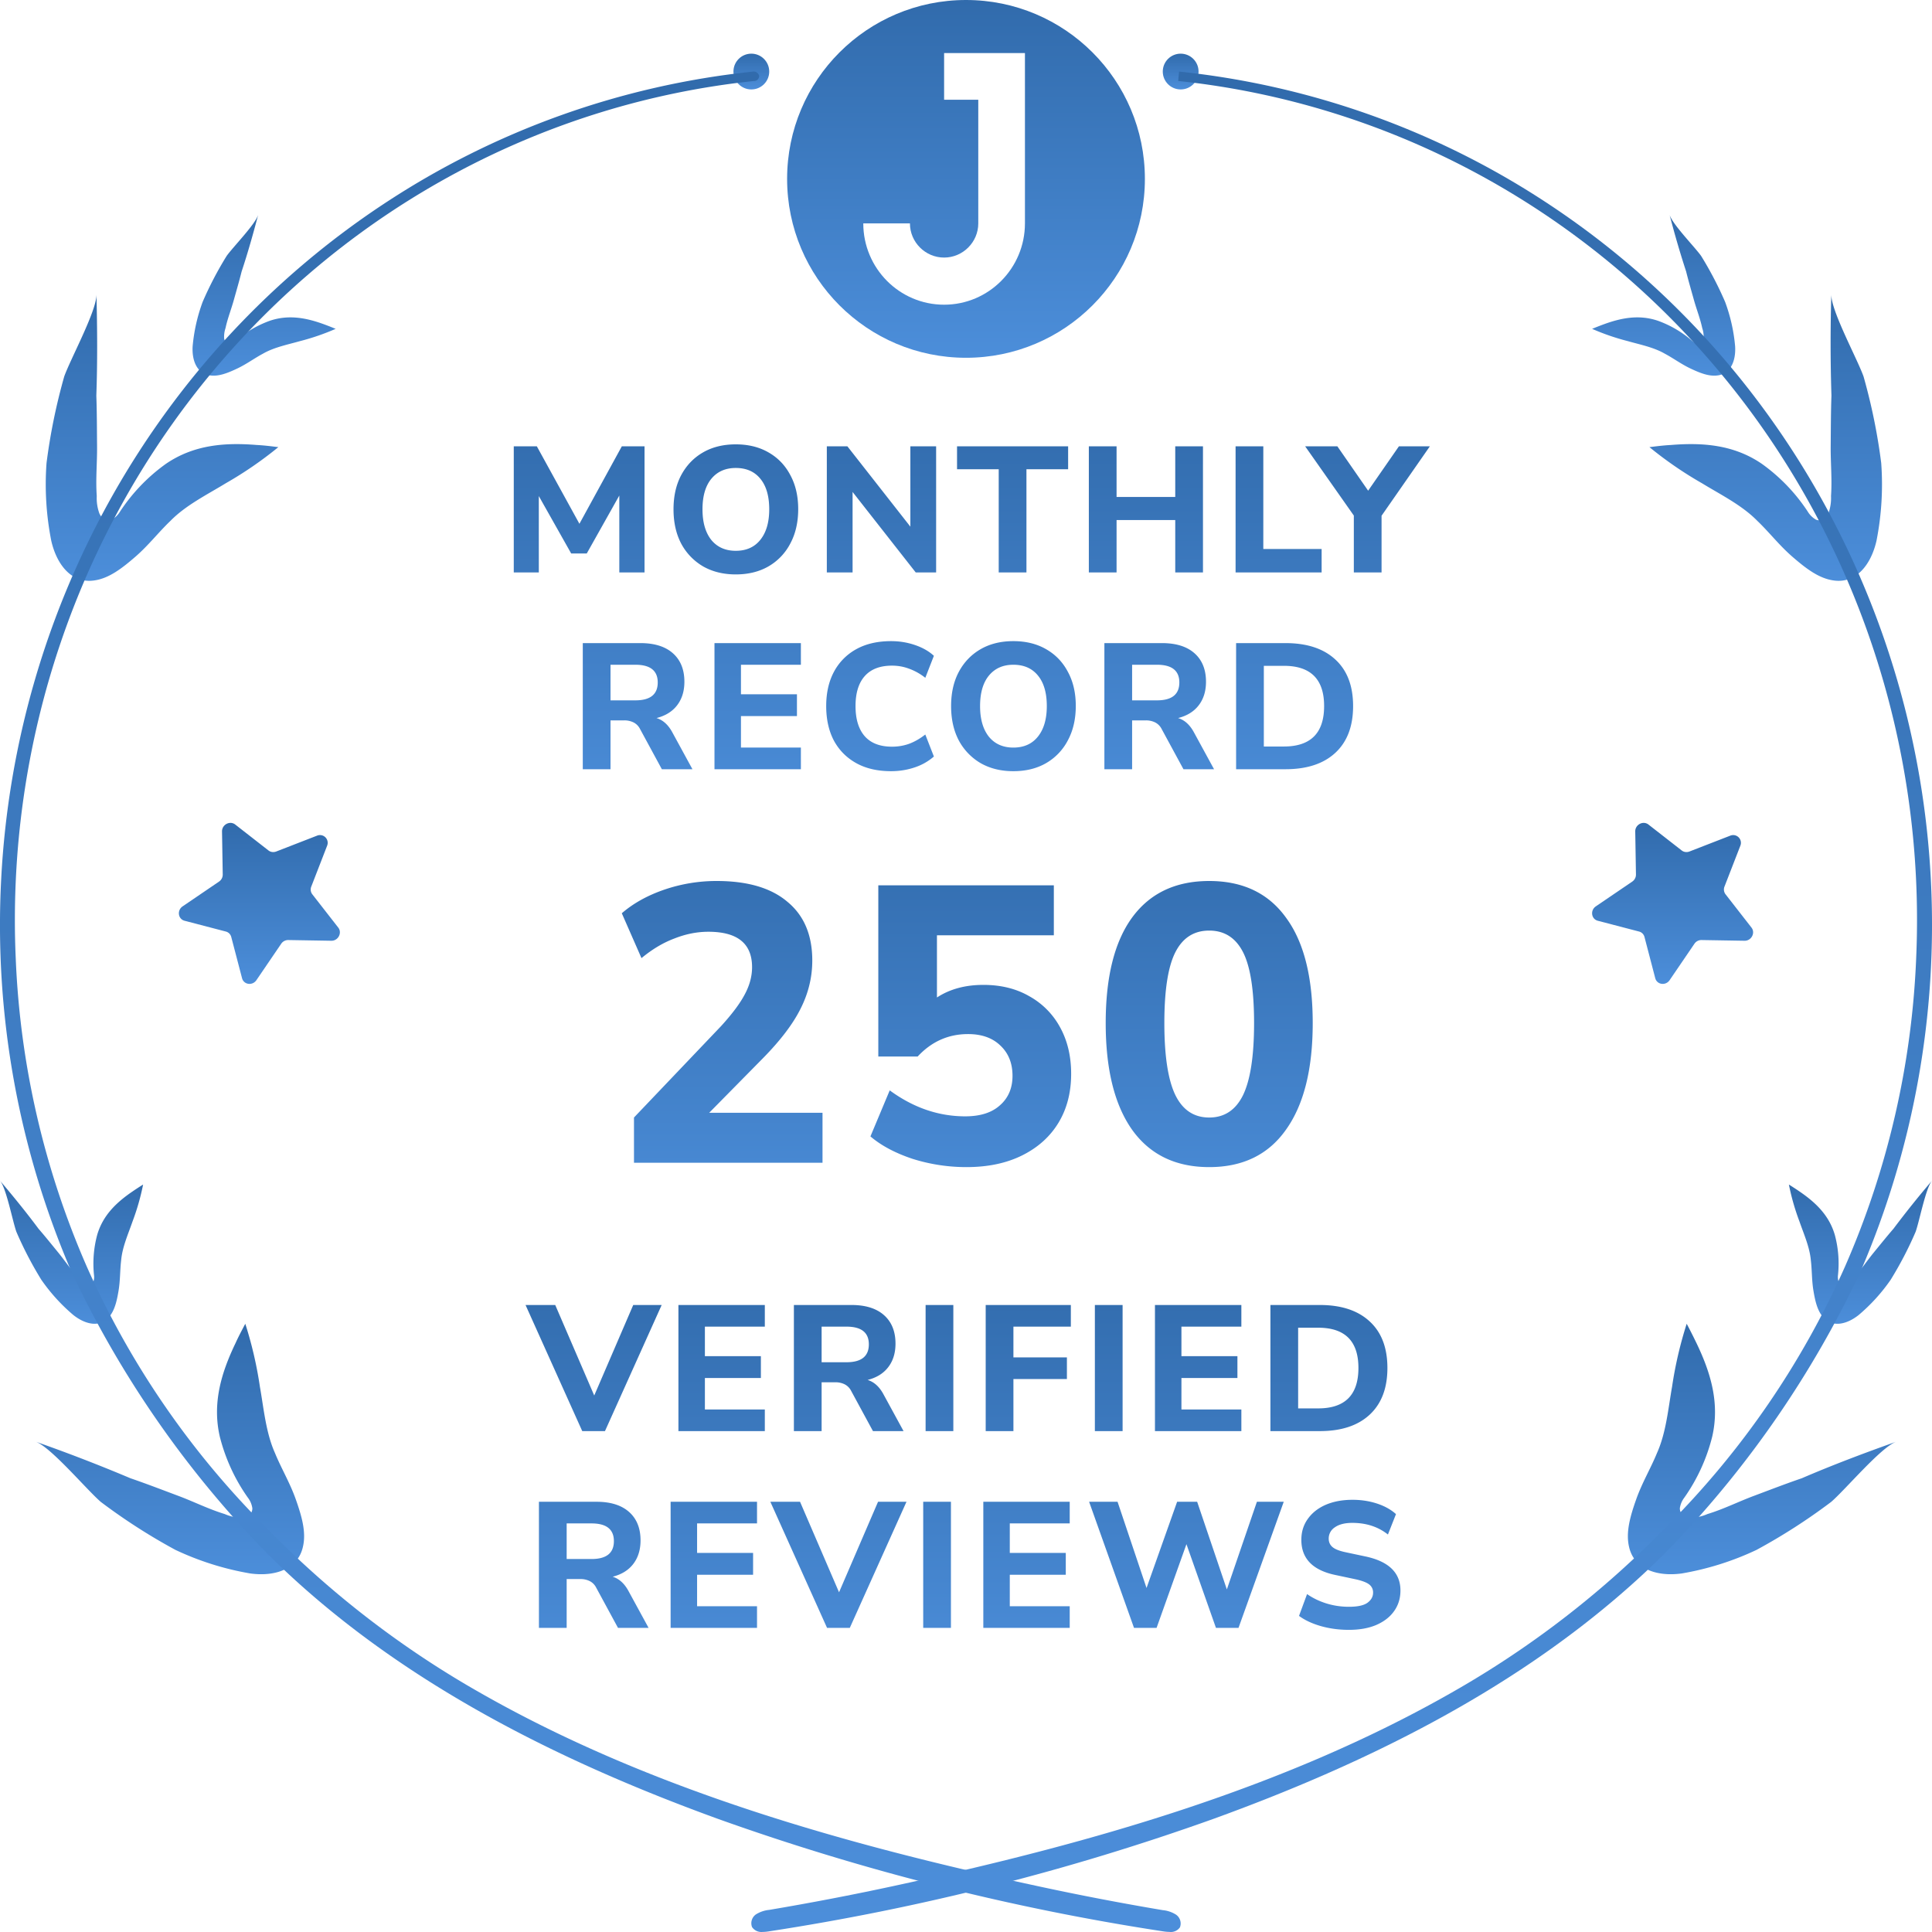 <svg xmlns="http://www.w3.org/2000/svg" width="108" height="108" fill="none"><path fill="url(#a)" d="m32.548 80-3.17-7.05h1.66l2.18 5.06 2.18-5.06h1.59L33.818 80zm5.376 0v-7.05h4.83v1.21h-3.35v1.65h3.13v1.22h-3.13v1.76h3.35V80zm6.455 0v-7.05h3.22q1.18 0 1.82.57t.64 1.59q0 .79-.41 1.32-.4.52-1.15.71.53.16.87.77l1.14 2.09h-1.71l-1.22-2.25a.83.83 0 0 0-.37-.37 1.15 1.15 0 0 0-.52-.11h-.76V80zm1.55-3.85h1.39q1.25 0 1.25-1 0-.99-1.25-.99h-1.39zM51.742 80v-7.05h1.55V80zm3.359 0v-7.05h4.76v1.21h-3.21v1.72h2.99v1.21h-2.99V80zm6.103 0v-7.05h1.55V80zm3.359 0v-7.05h4.83v1.21h-3.35v1.65h3.13v1.22h-3.13v1.76h3.35V80zm6.454 0v-7.05h2.76q1.8 0 2.79.92.99.91.99 2.6t-.99 2.61-2.79.92zm1.55-1.27h1.12q2.25 0 2.25-2.26 0-2.25-2.25-2.25h-1.12zM30.127 91v-7.05h3.22q1.178 0 1.82.57.64.57.64 1.59-.001.79-.41 1.32-.4.52-1.15.71.528.16.87.77l1.14 2.09h-1.71l-1.22-2.25a.82.82 0 0 0-.37-.37 1.15 1.15 0 0 0-.52-.11h-.76V91zm1.55-3.85h1.39q1.25 0 1.25-1 0-.99-1.25-.99h-1.39zM37.488 91v-7.05h4.83v1.21h-3.35v1.65h3.13v1.22h-3.13v1.76h3.35V91zm8.745 0-3.17-7.05h1.66l2.18 5.06 2.18-5.06h1.59L47.504 91zm5.375 0v-7.05h1.55V91zm3.36 0v-7.05h4.83v1.21h-3.35v1.65h3.13v1.22h-3.13v1.76h3.35V91zm8.424 0-2.51-7.05h1.59l1.62 4.82 1.71-4.82h1.12l1.66 4.9 1.68-4.9h1.5L69.233 91h-1.26l-1.65-4.68-1.67 4.68zm12.014.11q-.83 0-1.57-.21-.73-.21-1.22-.57l.45-1.22q.47.33 1.07.52.61.19 1.27.19.72 0 1.03-.22.32-.23.32-.57a.55.55 0 0 0-.22-.46q-.22-.17-.77-.29l-1.13-.24q-1.89-.4-1.89-1.96 0-.67.36-1.17.36-.51 1-.79.651-.28 1.5-.28.73 0 1.37.21t1.06.59l-.45 1.14q-.82-.65-1.99-.65-.63 0-.98.25a.74.74 0 0 0-.34.63q0 .29.21.47t.73.29l1.13.24q1.94.42 1.94 1.9 0 .66-.36 1.16-.35.49-1 .77-.64.27-1.52.27"/><path fill="url(#b)" d="M35.44 65v-2.53l4.863-5.104q.924-1.012 1.32-1.76.418-.77.418-1.54 0-1.98-2.442-1.98-.945 0-1.892.374-.946.352-1.848 1.1l-1.1-2.508q.968-.836 2.376-1.32a9 9 0 0 1 2.926-.484q2.595 0 3.96 1.166 1.386 1.144 1.386 3.278 0 1.408-.66 2.706-.638 1.276-2.112 2.772l-2.992 3.036h6.336V65zm18.586.242a10 10 0 0 1-3.014-.462q-1.452-.484-2.354-1.254l1.078-2.574q1.98 1.452 4.224 1.452 1.255 0 1.936-.616.704-.615.704-1.65 0-1.056-.682-1.694-.66-.638-1.804-.638-1.65 0-2.816 1.254h-2.2v-9.57h9.812v2.794h-6.534v3.476q1.078-.704 2.596-.704 1.474 0 2.574.638a4.35 4.35 0 0 1 1.716 1.738q.616 1.122.616 2.596 0 1.561-.704 2.728-.704 1.166-2.024 1.826t-3.124.66m13.57 0q-2.817 0-4.312-2.09-1.474-2.09-1.474-5.962t1.474-5.896q1.495-2.046 4.312-2.046 2.816 0 4.29 2.046 1.496 2.025 1.496 5.896t-1.496 5.962q-1.474 2.09-4.29 2.09m0-2.772q1.275 0 1.892-1.254.615-1.276.616-4.026 0-2.75-.616-3.96-.617-1.21-1.892-1.21-1.277 0-1.892 1.21-.616 1.21-.616 3.96t.616 4.026q.615 1.254 1.892 1.254"/><path fill="url(#c)" d="M28.72 32v-7.05h1.29l2.38 4.33 2.37-4.33h1.27V32h-1.41v-4.3l-1.82 3.24h-.87l-1.81-3.21V32zm12.41.11q-1.04 0-1.83-.45a3.24 3.24 0 0 1-1.22-1.27q-.43-.82-.43-1.92t.43-1.91q.44-.82 1.22-1.27t1.83-.45 1.83.45q.79.45 1.22 1.27.44.81.44 1.9 0 1.1-.44 1.92a3.14 3.14 0 0 1-1.22 1.28q-.78.45-1.83.45m0-1.32q.88 0 1.37-.61.5-.62.5-1.71 0-1.1-.49-1.7-.489-.61-1.38-.61-.87 0-1.37.61-.49.6-.49 1.7 0 1.09.49 1.71.5.61 1.37.61M46.22 32v-7.05h1.15l3.52 4.49v-4.49h1.44V32h-1.14l-3.53-4.5V32zm9.609 0v-5.77h-2.33v-1.28h6.21v1.28h-2.33V32zm5.038 0v-7.05h1.55v2.83h3.28v-2.83h1.55V32h-1.55v-2.93h-3.28V32zm8.203 0v-7.05h1.55v5.74h3.26V32zm6.61 0v-3.18l-2.72-3.87h1.8l1.72 2.48 1.72-2.48h1.73l-2.7 3.88V32zM32.578 43v-7.05h3.22q1.18 0 1.82.57t.64 1.59q0 .79-.41 1.32-.4.52-1.15.71.53.16.87.77l1.14 2.09h-1.71l-1.22-2.25a.82.82 0 0 0-.37-.37 1.15 1.15 0 0 0-.52-.11h-.76V43zm1.55-3.85h1.39q1.25 0 1.25-1 0-.99-1.25-.99h-1.39zM39.94 43v-7.05h4.83v1.21h-3.35v1.65h3.13v1.22h-3.13v1.76h3.35V43zm9.875.11q-1.14 0-1.95-.45t-1.25-1.26q-.43-.82-.43-1.93 0-1.1.43-1.91a3.1 3.1 0 0 1 1.25-1.27q.81-.45 1.95-.45.7 0 1.34.22.639.22 1.05.6l-.48 1.23a3.2 3.2 0 0 0-.91-.51q-.45-.17-.95-.17-1.011 0-1.53.59-.51.58-.51 1.67t.51 1.68q.519.59 1.53.59.5 0 .95-.16.46-.17.91-.52l.48 1.23a3.1 3.1 0 0 1-1.05.6q-.64.22-1.34.22m6.832 0q-1.04 0-1.83-.45a3.24 3.24 0 0 1-1.22-1.27q-.43-.82-.43-1.92t.43-1.91q.44-.82 1.22-1.27t1.83-.45 1.83.45q.79.45 1.22 1.27.44.81.44 1.9 0 1.1-.44 1.92a3.14 3.14 0 0 1-1.22 1.28q-.78.45-1.83.45m0-1.32q.88 0 1.37-.61.5-.62.5-1.71 0-1.1-.49-1.7-.49-.61-1.38-.61-.87 0-1.37.61-.49.6-.49 1.7 0 1.09.49 1.71.5.61 1.37.61M61.736 43v-7.05h3.22q1.18 0 1.82.57t.64 1.59q0 .79-.41 1.32-.4.52-1.15.71.53.16.87.77l1.14 2.09h-1.71l-1.22-2.25a.83.83 0 0 0-.37-.37 1.15 1.15 0 0 0-.52-.11h-.76V43zm1.55-3.85h1.39q1.25 0 1.25-1 0-.99-1.25-.99h-1.39zM69.099 43v-7.05h2.76q1.8 0 2.79.92.99.91.99 2.6t-.99 2.61-2.79.92zm1.55-1.27h1.12q2.25 0 2.25-2.26 0-2.25-2.25-2.25h-1.12z"/><path fill="url(#d)" fill-rule="evenodd" d="M54 20c5.523 0 10-4.477 10-10S59.523 0 54 0 44 4.477 44 10s4.477 10 10 10m3.295-7.512V2.967h-4.519v2.609h1.91v6.912c0 1.049-.86 1.91-1.91 1.91s-1.91-.861-1.91-1.91h-2.608c0 2.501 2.017 4.545 4.518 4.545s4.519-2.044 4.519-4.545" clip-rule="evenodd"/><path fill="url(#e)" d="M17.72 46.715a.432.432 0 0 1 .565.565l-.884 2.28a.44.44 0 0 0 .058.433l1.45 1.86c.23.295-.005.742-.388.736l-2.406-.04a.47.47 0 0 0-.396.208l-1.385 2.034c-.22.325-.709.258-.804-.11l-.603-2.304a.42.42 0 0 0-.304-.304l-2.305-.602c-.367-.096-.433-.584-.11-.805l2.035-1.384a.47.47 0 0 0 .208-.397l-.04-2.406c-.006-.383.44-.618.737-.388l1.86 1.45c.12.094.284.116.432.059z"/><path fill="url(#f)" d="M96.72 46.715a.432.432 0 0 1 .565.565l-.885 2.28a.44.44 0 0 0 .06.433l1.449 1.86c.23.295-.005.742-.388.736l-2.406-.04a.47.47 0 0 0-.396.208l-1.385 2.034c-.22.325-.709.258-.805-.11l-.602-2.304a.42.42 0 0 0-.304-.304l-2.305-.602c-.367-.096-.433-.584-.11-.805l2.035-1.384a.47.47 0 0 0 .208-.397l-.04-2.406c-.006-.383.44-.618.737-.388l1.86 1.45c.12.094.284.116.432.059z"/><path fill="url(#g)" d="M94.844 75.101c.779 1.627 1.305 3.333.867 5.219a10.2 10.2 0 0 1-1.555 3.397 1.27 1.27 0 0 0-.252.599c0 .32.268.512.578.531.332-.005.66-.077.967-.211.913-.279 1.725-.692 2.608-1.021.882-.33 1.758-.67 2.665-.98 1.694-.73 3.474-1.403 5.278-2.043-.864.32-2.814 2.651-3.632 3.362a33 33 0 0 1-4.177 2.686 16.1 16.1 0 0 1-4.172 1.316c-1.414.195-2.677-.25-2.954-1.486-.194-.832.076-1.741.402-2.663s.815-1.736 1.162-2.587c.511-1.14.627-2.5.84-3.698.177-1.197.45-2.375.818-3.522q.285.534.557 1.101"/><path fill="url(#h)" d="M100.608 66.614c.876.6 1.644 1.318 1.962 2.428.195.729.254 1.487.175 2.236a.8.8 0 0 0 .042.387c.093.165.288.182.455.096.171-.106.321-.244.442-.409.394-.426.697-.89 1.06-1.334.363-.443.721-.89 1.102-1.33A55 55 0 0 1 108 66c-.357.433-.696 2.24-.916 2.86a20.5 20.5 0 0 1-1.394 2.68 10.1 10.1 0 0 1-1.789 1.97c-.679.538-1.464.699-1.966.146-.342-.37-.465-.923-.562-1.5s-.079-1.149-.145-1.696c-.064-.747-.398-1.486-.634-2.17a13 13 0 0 1-.594-2.073q.303.188.608.397"/><path fill="url(#i)" d="M7.392 66.614c-.876.6-1.644 1.318-1.962 2.428a6.2 6.2 0 0 0-.175 2.236c.02.13.005.264-.042.387-.093.165-.288.182-.455.096a1.6 1.6 0 0 1-.442-.409c-.394-.426-.697-.89-1.06-1.334-.363-.443-.72-.89-1.102-1.33C1.484 67.787.753 66.888 0 66c.357.433.696 2.24.916 2.86q.601 1.395 1.394 2.68c.51.735 1.111 1.398 1.789 1.97.679.538 1.464.699 1.966.146.342-.37.465-.923.562-1.5s.079-1.149.145-1.696c.064-.747.398-1.486.634-2.17q.382-1.011.594-2.073a16 16 0 0 0-.608.397"/><path fill="url(#j)" d="M18.105 18.126c-.97-.354-1.973-.556-3.035-.19a6 6 0 0 0-1.876 1.1.75.75 0 0 1-.332.182c-.184.02-.306-.124-.332-.302a1.5 1.5 0 0 1 .076-.572c.117-.545.316-1.04.464-1.57s.302-1.056.438-1.6c.34-1.023.642-2.092.926-3.174-.144.519-1.39 1.786-1.76 2.301a19.6 19.6 0 0 0-1.346 2.576 9.6 9.6 0 0 0-.56 2.491c-.046.83.268 1.534.99 1.62.487.064.996-.147 1.51-.39s.958-.575 1.43-.826c.63-.364 1.406-.512 2.083-.706a13 13 0 0 0 1.982-.683 16 16 0 0 0-.658-.257"/><path fill="url(#k)" d="M89.658 18.126c.97-.354 1.973-.556 3.035-.19a6 6 0 0 1 1.877 1.1c.092.088.207.151.331.182.184.02.307-.124.332-.302a1.5 1.5 0 0 0-.076-.572c-.117-.545-.316-1.04-.464-1.57s-.302-1.056-.438-1.6A52 52 0 0 1 93.33 12c.143.519 1.39 1.786 1.76 2.301q.77 1.244 1.345 2.576c.299.807.487 1.645.56 2.491.047.83-.268 1.534-.99 1.62-.487.064-.996-.147-1.51-.39s-.957-.575-1.43-.826c-.63-.364-1.405-.512-2.082-.706A13 13 0 0 1 89 18.383q.32-.133.658-.257"/><path fill="url(#l)" d="M13.157 75.101c-.779 1.627-1.305 3.333-.867 5.219.312 1.227.843 2.38 1.564 3.397.134.172.221.379.253.599 0 .32-.268.512-.578.531a2.5 2.5 0 0 1-.968-.211c-.913-.279-1.722-.692-2.605-1.021-.882-.33-1.761-.67-2.665-.98A92 92 0 0 0 2 80.592c.861.32 2.814 2.651 3.63 3.362a33 33 0 0 0 4.177 2.686 16.2 16.2 0 0 0 4.175 1.316c1.412.195 2.674-.25 2.951-1.486.198-.832-.076-1.741-.401-2.663-.326-.922-.816-1.736-1.163-2.587-.51-1.14-.626-2.5-.84-3.698A22 22 0 0 0 13.712 74c-.188.355-.386.724-.554 1.101"/><path fill="url(#m)" d="M14.354 24.875c-1.764-.143-3.513-.022-5.087 1.059a10.1 10.1 0 0 0-2.56 2.668c-.111.185-.27.34-.46.448-.294.115-.564-.066-.691-.347a2.5 2.5 0 0 1-.147-.975c-.067-.948.026-1.847.017-2.785s-.007-1.876-.041-2.827c.066-1.85.055-3.744.007-5.647.01.914-1.437 3.563-1.801 4.575a33 33 0 0 0-.99 4.842 16.3 16.3 0 0 0 .266 4.35c.319 1.381 1.172 2.396 2.402 2.211.832-.114 1.569-.693 2.299-1.325s1.302-1.378 1.96-2.005c.864-.883 2.07-1.476 3.092-2.102a21.4 21.4 0 0 0 2.939-2.02c-.392-.048-.8-.1-1.205-.12"/><path fill="url(#n)" d="M93.409 24.875c1.765-.143 3.514-.022 5.087 1.059a10.1 10.1 0 0 1 2.561 2.668c.111.185.269.34.46.448.293.115.563-.066.69-.347.113-.31.163-.642.148-.975.066-.948-.027-1.847-.018-2.785s.008-1.876.042-2.827a92 92 0 0 1-.007-5.647c-.01.914 1.437 3.563 1.801 4.575.451 1.592.782 3.21.988 4.842a16.3 16.3 0 0 1-.265 4.35c-.319 1.381-1.171 2.396-2.401 2.211-.833-.114-1.569-.693-2.299-1.325s-1.303-1.378-1.96-2.005c-.865-.883-2.071-1.476-3.093-2.102a21.4 21.4 0 0 1-2.938-2.02c.392-.048.799-.1 1.204-.12"/><circle cx="66" cy="4" r="1" fill="url(#o)"/><circle cx="42" cy="4" r="1" fill="url(#p)"/><path fill="url(#q)" d="M65.38 107.995a2.4 2.4 0 0 1-.34-.028 134 134 0 0 1-24.878-6.281c-8.268-3-16.451-6.988-23.131-12.881a46 46 0 0 1-2.563-2.444A57.4 57.4 0 0 1 4.037 71.186a49 49 0 0 1-3.97-22.055 48.8 48.8 0 0 1 6.256-21.493c3.714-6.557 8.892-12.117 15.11-16.226a46.07 46.07 0 0 1 20.66-7.41.3.3 0 0 1 .22.055.32.32 0 0 1 .127.193.3.3 0 0 1-.09.203.28.28 0 0 1-.207.075c-11.69 1.23-22.48 6.997-30.152 16.119S.343 41.552.88 53.58A47.8 47.8 0 0 0 4.85 70.8a48.2 48.2 0 0 0 9.918 14.476 53.5 53.5 0 0 0 11.962 9.288c9.612 5.506 20.63 8.577 31.358 10.889q3.438.741 6.914 1.326c.263.024.517.111.741.253a.599.599 0 0 1 .216.708.62.62 0 0 1-.579.256"/><path fill="url(#r)" d="M65.86 4.525c11.687 1.234 22.472 7.002 30.143 16.121s11.647 20.9 11.112 32.927a47.8 47.8 0 0 1-3.972 17.215 48.2 48.2 0 0 1-9.914 14.475 53.5 53.5 0 0 1-11.964 9.287c-9.608 5.505-20.629 8.576-31.352 10.888q-3.438.74-6.914 1.326a1.7 1.7 0 0 0-.744.253.604.604 0 0 0-.216.707.63.63 0 0 0 .58.273 2.4 2.4 0 0 0 .34-.029 134 134 0 0 0 24.885-6.296c8.267-3 16.446-6.988 23.128-12.88a44 44 0 0 0 2.563-2.443 57.3 57.3 0 0 0 10.427-15.173 49 49 0 0 0 3.971-22.053 48.8 48.8 0 0 0-6.254-21.49c-3.713-6.556-8.891-12.117-15.109-16.225A46.06 46.06 0 0 0 65.912 4"/><defs><linearGradient id="a" x1="54" x2="54" y1="71" y2="94" gradientUnits="userSpaceOnUse"><stop stop-color="#316BAC"/><stop offset="1" stop-color="#4C8EDA"/></linearGradient><linearGradient id="b" x1="54" x2="54" y1="46" y2="69" gradientUnits="userSpaceOnUse"><stop stop-color="#316BAC"/><stop offset="1" stop-color="#4C8EDA"/></linearGradient><linearGradient id="c" x1="54" x2="54" y1="23" y2="46" gradientUnits="userSpaceOnUse"><stop stop-color="#316BAC"/><stop offset="1" stop-color="#4C8EDA"/></linearGradient><linearGradient id="d" x1="54" x2="54" y1="0" y2="20" gradientUnits="userSpaceOnUse"><stop stop-color="#316BAC"/><stop offset="1" stop-color="#4C8EDA"/></linearGradient><linearGradient id="e" x1="14.5" x2="14.5" y1="46" y2="55" gradientUnits="userSpaceOnUse"><stop stop-color="#316BAC"/><stop offset="1" stop-color="#4C8EDA"/></linearGradient><linearGradient id="f" x1="93.5" x2="93.5" y1="46" y2="55" gradientUnits="userSpaceOnUse"><stop stop-color="#316BAC"/><stop offset="1" stop-color="#4C8EDA"/></linearGradient><linearGradient id="g" x1="98.5" x2="98.5" y1="74" y2="88" gradientUnits="userSpaceOnUse"><stop stop-color="#316BAC"/><stop offset="1" stop-color="#4C8EDA"/></linearGradient><linearGradient id="h" x1="104" x2="104" y1="66" y2="74" gradientUnits="userSpaceOnUse"><stop stop-color="#316BAC"/><stop offset="1" stop-color="#4C8EDA"/></linearGradient><linearGradient id="i" x1="4" x2="4" y1="66" y2="74" gradientUnits="userSpaceOnUse"><stop stop-color="#316BAC"/><stop offset="1" stop-color="#4C8EDA"/></linearGradient><linearGradient id="j" x1="14.763" x2="14.763" y1="12" y2="21" gradientUnits="userSpaceOnUse"><stop stop-color="#316BAC"/><stop offset="1" stop-color="#4C8EDA"/></linearGradient><linearGradient id="k" x1="93" x2="93" y1="12" y2="21" gradientUnits="userSpaceOnUse"><stop stop-color="#316BAC"/><stop offset="1" stop-color="#4C8EDA"/></linearGradient><linearGradient id="l" x1="9.5" x2="9.5" y1="74" y2="88" gradientUnits="userSpaceOnUse"><stop stop-color="#316BAC"/><stop offset="1" stop-color="#4C8EDA"/></linearGradient><linearGradient id="m" x1="9.059" x2="9.059" y1="16.469" y2="32.469" gradientUnits="userSpaceOnUse"><stop stop-color="#316BAC"/><stop offset="1" stop-color="#4C8EDA"/></linearGradient><linearGradient id="n" x1="98.705" x2="98.705" y1="16.469" y2="32.469" gradientUnits="userSpaceOnUse"><stop stop-color="#316BAC"/><stop offset="1" stop-color="#4C8EDA"/></linearGradient><linearGradient id="o" x1="66" x2="66" y1="3" y2="5" gradientUnits="userSpaceOnUse"><stop stop-color="#316BAC"/><stop offset="1" stop-color="#4C8EDA"/></linearGradient><linearGradient id="p" x1="42" x2="42" y1="3" y2="5" gradientUnits="userSpaceOnUse"><stop stop-color="#316BAC"/><stop offset="1" stop-color="#4C8EDA"/></linearGradient><linearGradient id="q" x1="33" x2="33" y1="4" y2="108" gradientUnits="userSpaceOnUse"><stop stop-color="#316BAC"/><stop offset="1" stop-color="#4C8EDA"/></linearGradient><linearGradient id="r" x1="75" x2="75" y1="4" y2="108" gradientUnits="userSpaceOnUse"><stop stop-color="#316BAC"/><stop offset="1" stop-color="#4C8EDA"/></linearGradient></defs></svg>